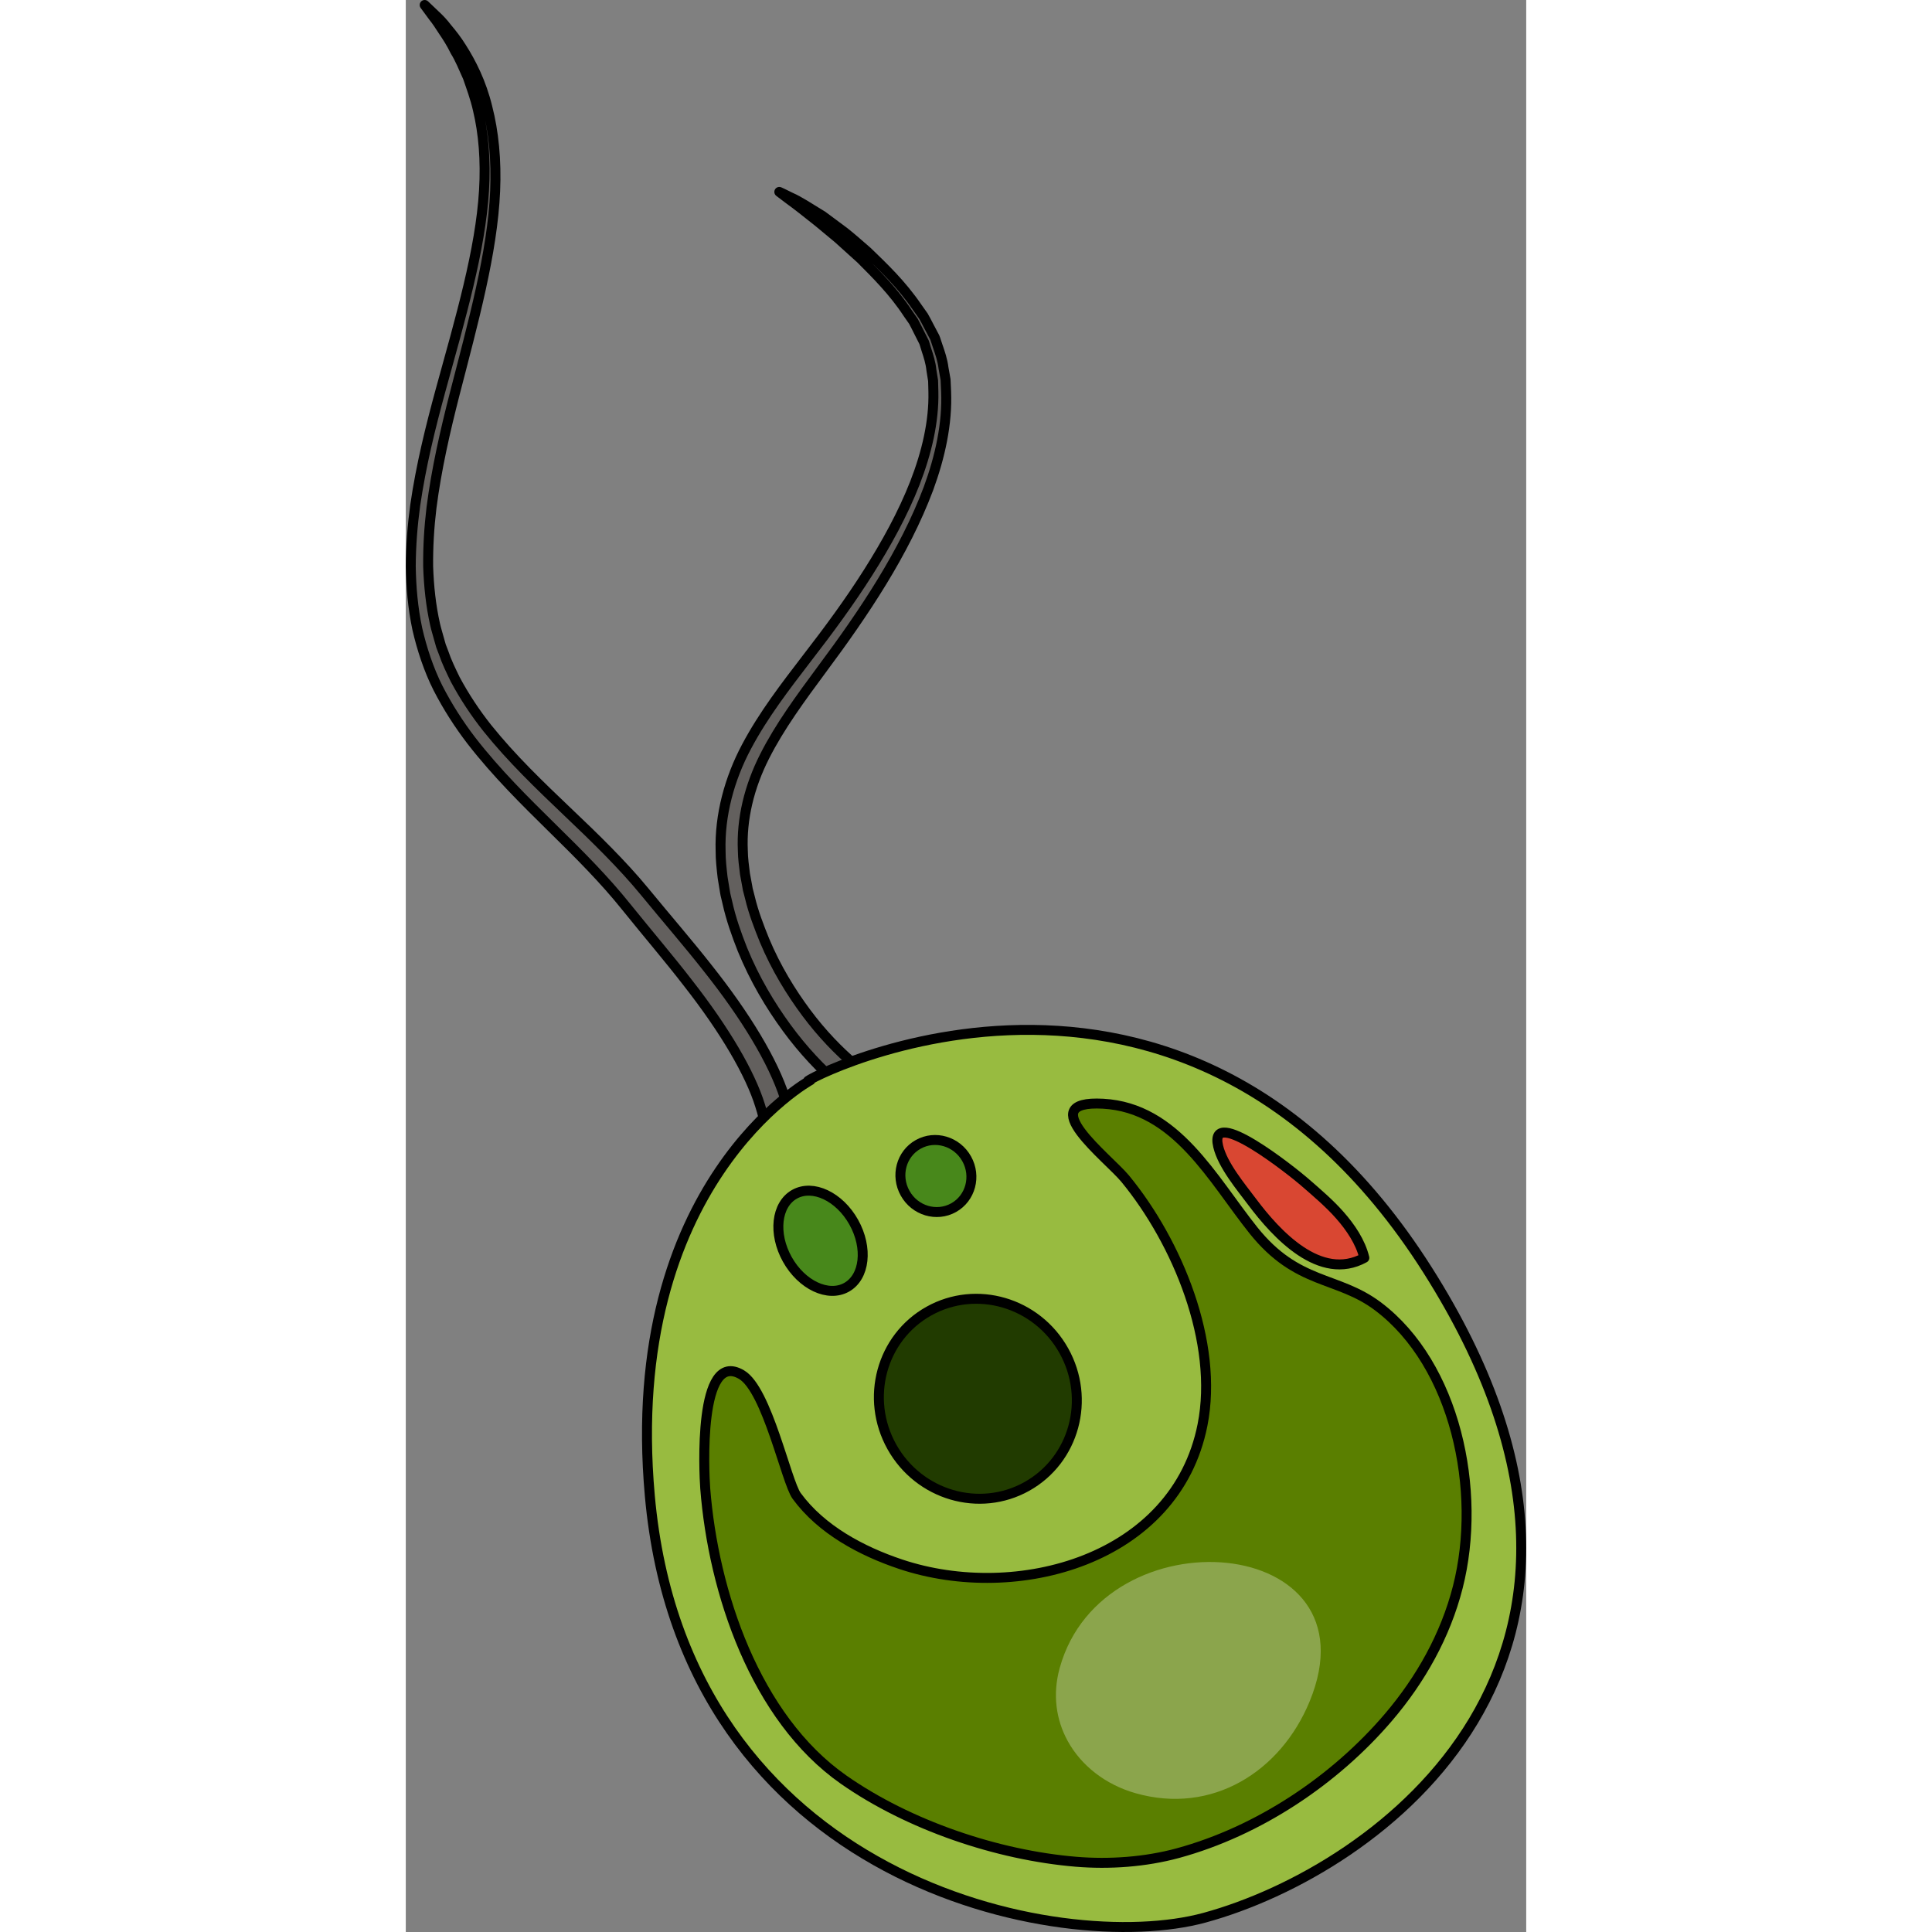 <?xml version="1.0" encoding="utf-8"?>
<!-- Created by: Science Figures, www.sciencefigures.org, Generator: Science Figures Editor -->
<!DOCTYPE svg PUBLIC "-//W3C//DTD SVG 1.1//EN" "http://www.w3.org/Graphics/SVG/1.1/DTD/svg11.dtd">
<svg version="1.1" id="Layer_1" xmlns="http://www.w3.org/2000/svg" xmlns:xlink="http://www.w3.org/1999/xlink" 
	 width="800px" height="800px" viewBox="0 0 112.576 194.119" enable-background="new 0 0 112.576 194.119"
	 xml:space="preserve">
<rect x="0" y="0" width="112.576" height="194.119" fill="#808080" stroke="none"/>
<g>
	<path fill="#63605E" stroke="#000000" stroke-linecap="round" stroke-linejoin="round" stroke-miterlimit="10" d="M36.337,116.175
		c0,0-0.003-0.508-0.007-1.46c-0.007-0.475-0.124-0.918-0.185-1.521c-0.127-0.597-0.289-1.332-0.546-2.118
		c-0.99-3.199-3.513-7.539-7.242-12.301c-1.847-2.399-3.987-4.9-6.214-7.662c-2.158-2.699-4.688-5.237-7.435-7.932
		c-2.721-2.684-5.584-5.496-8.112-8.756c-1.254-1.636-2.391-3.405-3.355-5.282c-0.941-1.861-1.637-3.995-2.084-5.956
		c-0.449-2.122-0.622-4.196-0.657-6.279c0.009-2.077,0.173-4.129,0.447-6.139c0.582-4.012,1.539-7.853,2.538-11.519
		c2.016-7.319,4.019-14.108,4.375-20.123c0.179-2.996-0.049-5.756-0.619-8.119C6.971,9.822,6.574,8.756,6.229,7.757
		C5.794,6.8,5.434,5.896,4.965,5.146C4.58,4.354,4.154,3.692,3.767,3.124C3.396,2.541,3.07,2.057,2.769,1.686
		C2.201,0.911,1.897,0.5,1.897,0.5s0.371,0.354,1.066,1.017c0.355,0.327,0.775,0.749,1.199,1.313
		c0.454,0.537,0.957,1.17,1.438,1.943c0.977,1.525,1.996,3.535,2.595,6.009c0.635,2.461,0.92,5.334,0.783,8.423
		c-0.27,6.207-2.196,13.129-4.082,20.443c-0.937,3.668-1.814,7.47-2.314,11.369c-0.235,1.951-0.355,3.924-0.335,5.898
		c0.065,1.966,0.275,3.962,0.696,5.824c0.105,0.479,0.269,0.979,0.398,1.468l0.197,0.695l0.262,0.685
		c0.309,0.926,0.744,1.804,1.169,2.682c0.922,1.724,2.009,3.362,3.225,4.896c2.454,3.058,5.284,5.764,8.049,8.4
		c2.751,2.612,5.494,5.276,7.761,8.034c2.197,2.678,4.388,5.201,6.301,7.64c3.853,4.843,6.607,9.408,7.775,13.046
		c0.3,0.907,0.497,1.733,0.652,2.488c0.106,0.771,0.235,1.488,0.243,1.967c0.013,0.952,0.021,1.459,0.021,1.459
		c0.01,0.744-0.579,1.341-1.312,1.341c-0.733-0.003-1.339-0.605-1.348-1.349V116.175z"/>
	<path fill="#63605E" stroke="#000000" stroke-linecap="round" stroke-linejoin="round" stroke-miterlimit="10" d="M53.157,114.285
		c0,0-0.427-0.137-1.227-0.392c-0.202-0.063-0.427-0.138-0.673-0.218c-0.262-0.112-0.548-0.232-0.855-0.362
		c-0.63-0.253-1.326-0.567-2.038-0.979c-2.931-1.559-6.76-4.509-10.087-9.054c-1.658-2.266-3.231-4.892-4.451-7.88
		c-0.591-1.497-1.153-3.064-1.519-4.728l-0.149-0.623l-0.037-0.155l-0.037-0.198l-0.05-0.304l-0.2-1.225
		c-0.097-0.848-0.207-1.789-0.202-2.669c-0.11-3.581,0.89-7.261,2.598-10.465c1.709-3.224,3.925-6.084,6.087-8.908
		c2.179-2.816,4.266-5.649,6.127-8.586c1.859-2.931,3.507-5.936,4.709-9c1.188-3.057,1.928-6.197,1.858-9.178
		c-0.009-0.374-0.018-0.743-0.029-1.107c-0.058-0.363-0.115-0.721-0.172-1.076c-0.071-0.725-0.29-1.399-0.508-2.063l-0.154-0.501
		l-0.062-0.201l-0.121-0.242c-0.162-0.318-0.32-0.64-0.482-0.953c-0.161-0.312-0.309-0.634-0.476-0.931
		c-0.19-0.271-0.375-0.54-0.562-0.806c-1.418-2.171-3.208-3.948-4.732-5.473c-0.81-0.73-1.567-1.413-2.266-2.047
		c-0.726-0.602-1.394-1.157-1.996-1.658c-1.226-0.977-2.196-1.746-2.884-2.236c-0.678-0.512-1.037-0.784-1.037-0.784
		s0.411,0.179,1.168,0.563c0.786,0.339,1.828,1.019,3.186,1.854c0.638,0.475,1.347,1.002,2.117,1.573
		c0.761,0.585,1.528,1.285,2.374,2.011c1.603,1.553,3.416,3.257,5.021,5.612c0.203,0.288,0.412,0.581,0.62,0.876
		c0.179,0.303,0.33,0.615,0.495,0.926c0.168,0.312,0.333,0.628,0.499,0.945l0.127,0.238c0.079,0.176,0.075,0.205,0.115,0.312
		l0.179,0.542c0.252,0.722,0.503,1.46,0.597,2.24c0.07,0.388,0.14,0.777,0.208,1.171c0.018,0.396,0.037,0.796,0.055,1.196
		c0.131,3.219-0.6,6.544-1.774,9.746c-2.408,6.415-6.463,12.468-10.722,18.183c-2.111,2.86-4.215,5.704-5.746,8.734
		c-1.531,3.021-2.334,6.274-2.183,9.469c0.01,0.806,0.118,1.536,0.214,2.335l0.226,1.221l0.054,0.304l0.015,0.075
		c-0.014-0.063,0.007,0.023,0.009,0.028l0.038,0.142l0.146,0.567c0.357,1.517,0.914,2.958,1.475,4.343
		c1.156,2.763,2.656,5.208,4.219,7.301c3.143,4.209,6.683,6.856,9.298,8.215c0.655,0.372,1.241,0.629,1.749,0.826
		c0.255,0.108,0.488,0.21,0.702,0.301c0.247,0.076,0.467,0.146,0.664,0.21c0.805,0.247,1.233,0.378,1.233,0.378
		c0.705,0.217,1.111,0.97,0.91,1.679c-0.204,0.707-0.94,1.107-1.645,0.892L53.157,114.285z"/>
	<path fill="#98BB40" stroke="#000000" stroke-linecap="round" stroke-linejoin="round" stroke-miterlimit="10" d="M40.666,108.532
		c0,0-18.964,10.354-16.146,41.755c3.493,38.876,41.285,46.334,55.729,42.397c17.581-4.799,47.012-26.265,22.432-65.051
		C76.945,87.027,36.704,110.298,40.666,108.532z"/>
	
		<ellipse transform="matrix(0.873 -0.488 0.488 0.873 -61.271 45.944)" fill="#213B00" stroke="#000000" stroke-linecap="round" stroke-linejoin="round" stroke-miterlimit="10" cx="57.489" cy="140.496" rx="9.896" ry="10.089"/>
	
		<ellipse transform="matrix(0.873 -0.488 0.488 0.873 -55.531 36.184)" fill="#48881B" stroke="#000000" stroke-linecap="round" stroke-linejoin="round" stroke-miterlimit="10" cx="41.667" cy="124.648" rx="3.824" ry="5.355"/>
	<path fill="#48881B" stroke="#000000" stroke-linecap="round" stroke-linejoin="round" stroke-miterlimit="10" d="M56.357,116.432
		c0.981,1.756,0.393,3.956-1.315,4.91s-3.89,0.306-4.87-1.451c-0.984-1.756-0.396-3.954,1.312-4.908
		C53.193,114.024,55.375,114.675,56.357,116.432z"/>
	<path fill="#5A7F00" stroke="#000000" stroke-linecap="round" stroke-linejoin="round" stroke-miterlimit="10" d="M33.741,138.122
		c-4.383-2.604-3.774,9.888-3.655,11.422c0.813,10.43,5.036,23.062,13.904,29.266c6.536,4.571,15.401,7.587,23.347,8.251
		c3.37,0.28,6.979,0.024,10.252-0.869c8.084-2.207,15.737-7.304,21.153-13.654c3.233-3.79,5.726-8.228,6.961-13.072
		c2.472-9.696-0.248-22.347-8.011-28.201c-4.097-3.089-8.092-2.105-12.524-7.646c-4.103-5.128-7.75-12.319-15.105-12.722
		c-7.201-0.396,0.51,5.452,2.221,7.535c5.246,6.38,9.408,16.446,7.768,24.735c-2.688,13.576-18.654,17.904-30.33,13.999
		c-3.909-1.308-7.965-3.462-10.451-6.864C38.229,148.876,36.311,139.646,33.741,138.122z"/>
	<path opacity="0.3" fill="#FFFFFF" d="M66.501,174.919c1.363,2.488,3.811,4.398,6.822,5.254c7.672,2.185,14.565-2.138,17.486-9.206
		c6.987-16.911-20.766-19.135-25.111-3.356C64.968,170.27,65.343,172.802,66.501,174.919z"/>
	<path fill="#D94732" stroke="#000000" stroke-linecap="round" stroke-linejoin="round" stroke-miterlimit="10" d="M93.836,122.08
		c-1.027-1.163-2.243-2.2-3.608-3.383c-0.956-0.83-9.622-7.809-8.603-3.52c0.453,1.9,2.293,4.088,3.438,5.616
		c2.395,3.192,6.811,8.024,11.249,5.589C95.926,124.787,94.919,123.305,93.836,122.08z"/>
</g>
</svg>